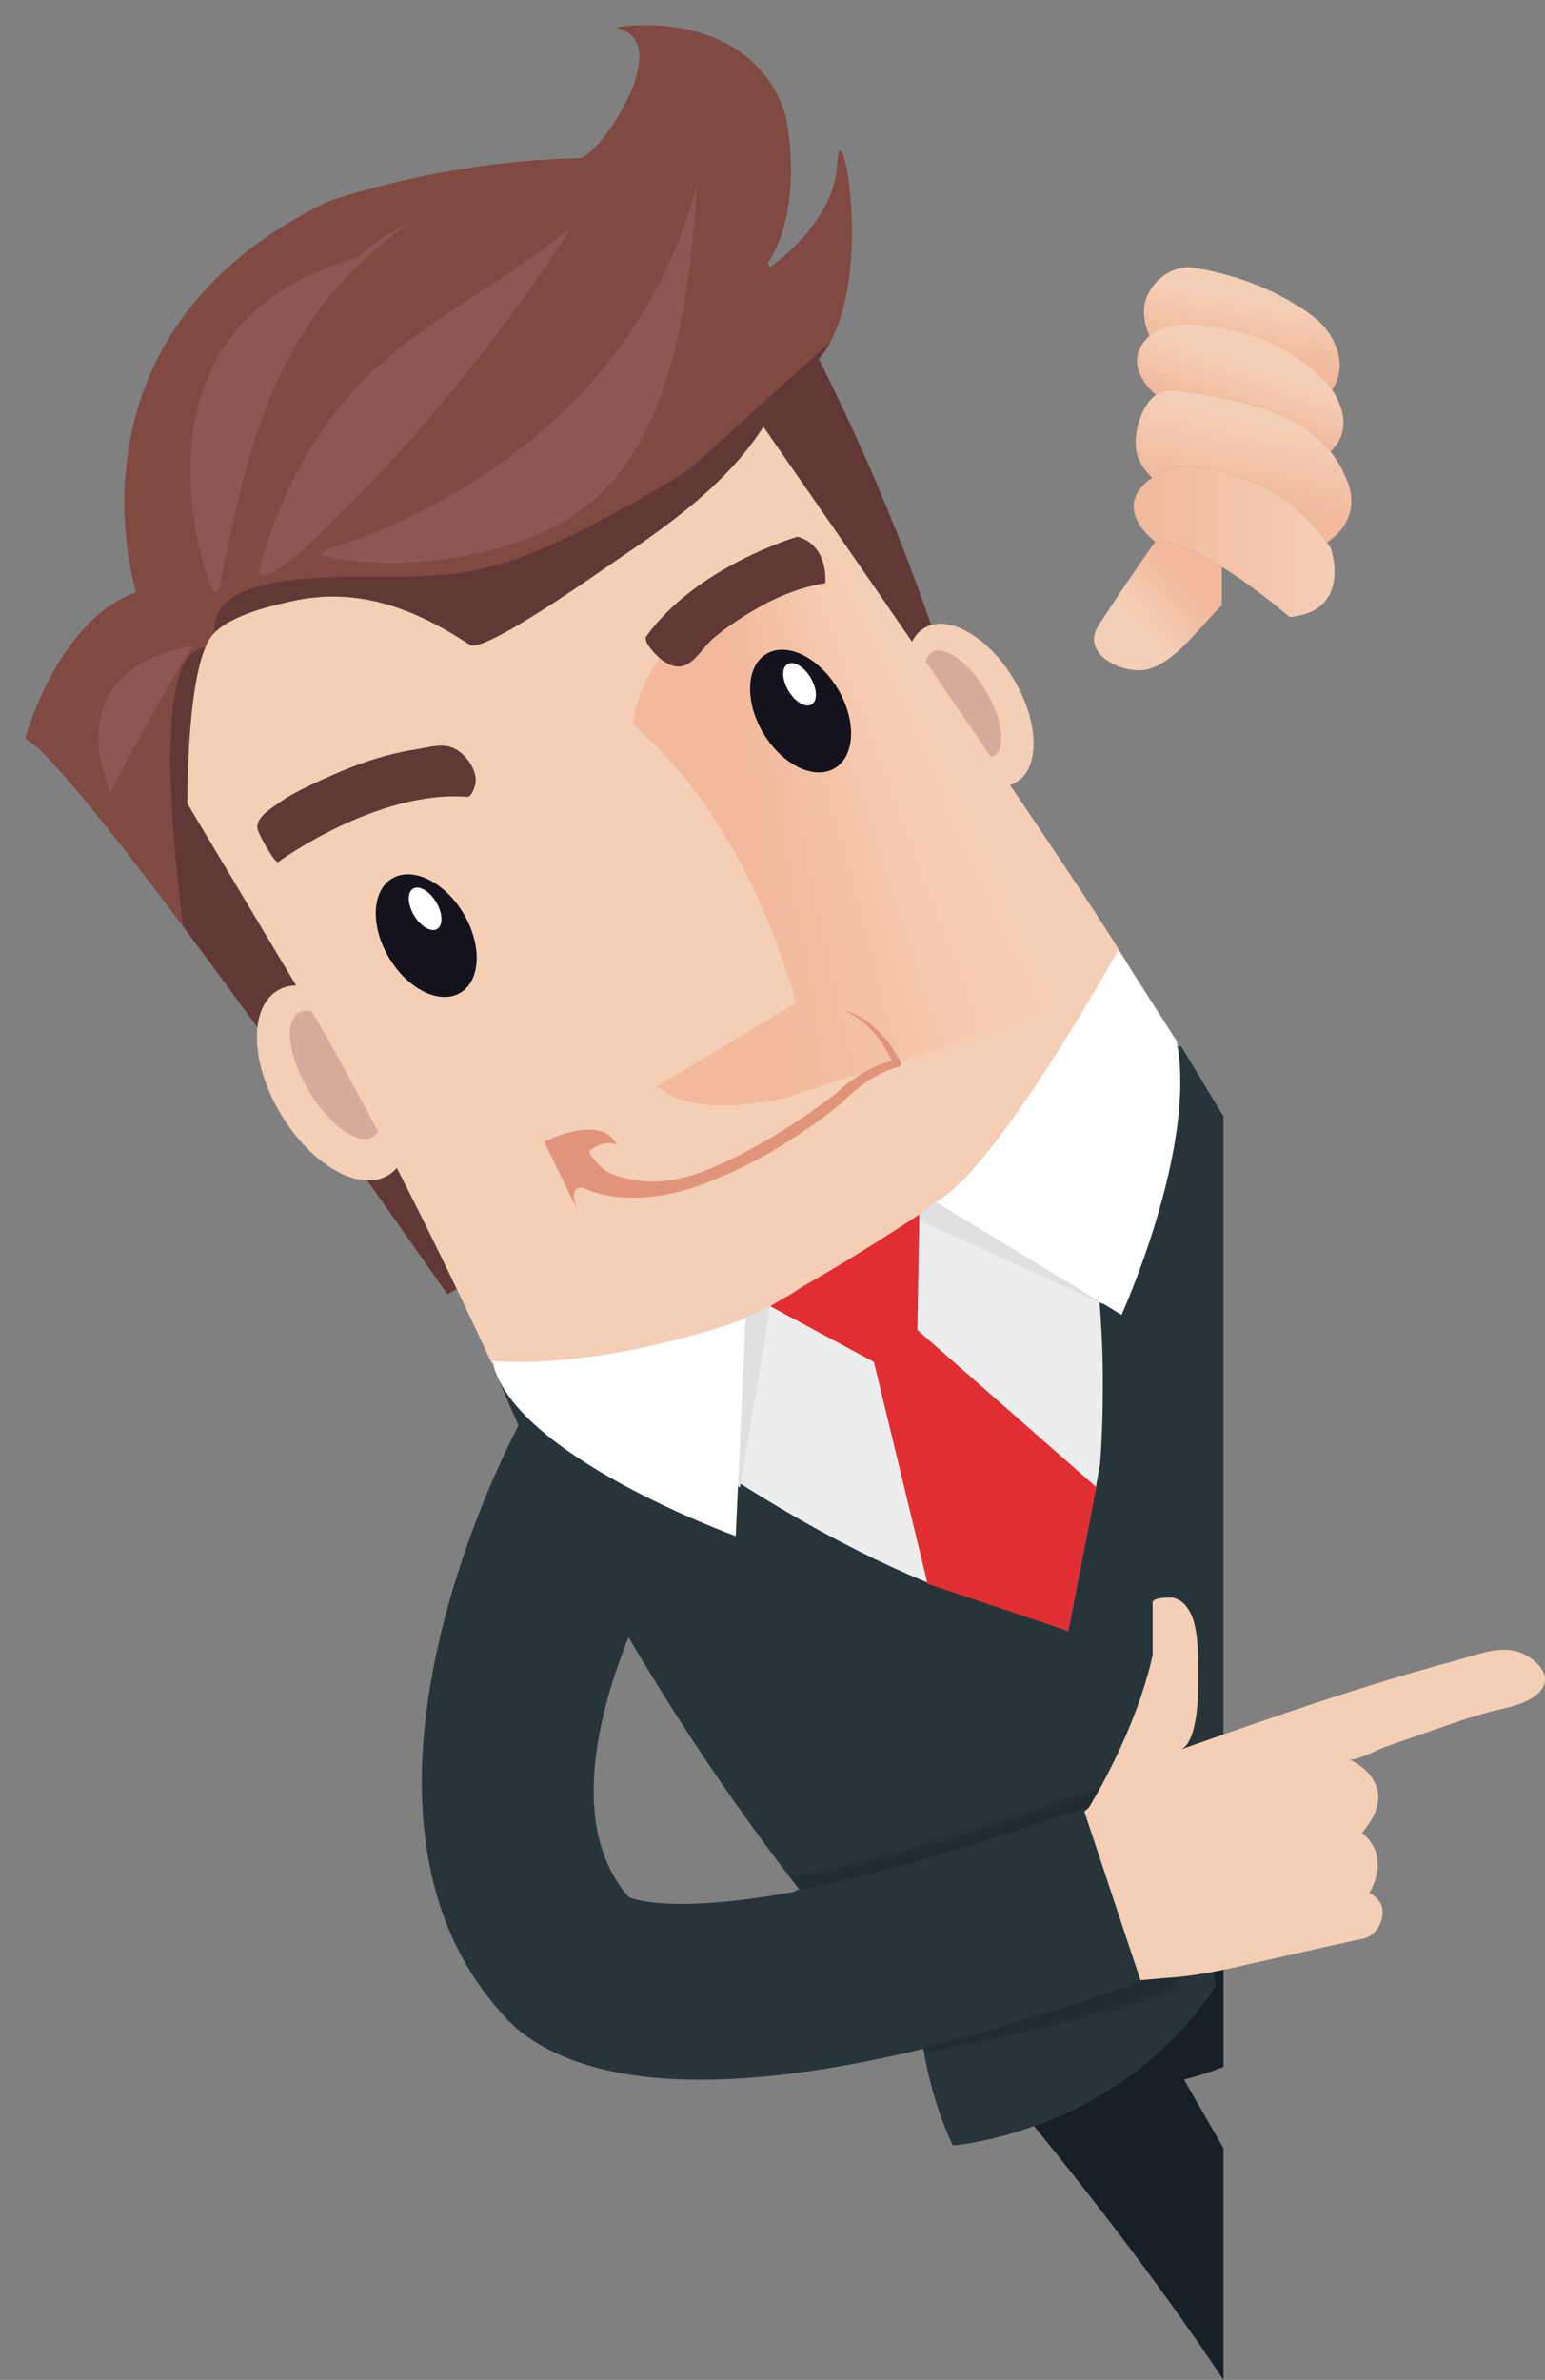 <?xml version="1.0" encoding="utf-8"?>
<!-- Generator: Adobe Illustrator 16.0.0, SVG Export Plug-In . SVG Version: 6.00 Build 0)  -->
<!DOCTYPE svg PUBLIC "-//W3C//DTD SVG 1.1//EN" "http://www.w3.org/Graphics/SVG/1.1/DTD/svg11.dtd">
<svg version="1.1" id="Layer_1" xmlns="http://www.w3.org/2000/svg" xmlns:xlink="http://www.w3.org/1999/xlink" x="0px" y="0px"
	 width="61.345px" height="94.443px" viewBox="0 0 61.345 94.443" enable-background="new 0 0 61.345 94.443" xml:space="preserve">
<rect x="0" y="0" width="61.345" height="94.443" fill="#808080" stroke="none"/>
<g>
	<g>
		<g>
			<g>
				<path fill="#804942" d="M7.275,36.776C4.366,32.893,1.785,29.666,1,29.318c0,0,1.261-4.699,4.409-5.82
					c0,0-3.31-10.238,7.603-15.494c0,0,4.51-1.637,10.062-1.726c0.098-0.062,0.194-0.125,0.288-0.193
					c0.934-0.683,3.38-4.592,1.042-4.993c2.807-0.403,5.848,0.494,6.778,3.457c0,0,0.825,3.549-0.696,5.899
					c0.029,0.051,0.06,0.106,0.089,0.158c0.816-0.597,2.57-2.108,2.669-4.141c0.111-2.286,1.409,3.914-0.26,7.079"/>
				<path fill="#613835" d="M32.984,13.544c-0.136,0.258-0.291,0.496-0.469,0.708c2.388,4.754,5.186,11.394,6.786,18.88l2.542,4.462
					l-24.081,13.77c0,0-5.689-8.185-10.487-14.588C5.587,23.432,8.628,25.9,8.628,25.9c-0.224-0.536-0.167-1.416,0.222-1.856
					c0.837-0.949,2.955-1.08,4.123-1.131c1.985-0.085,3.966,0.115,5.936-0.294c2.32-0.482,4.492-1.707,6.546-2.843
					c0.637-0.352,1.262-0.726,1.872-1.12L32.984,13.544z"/>
			</g>
			<g>
				<path fill="#8D5853" d="M7.646,25.641c-1.388,2.148-3.265,5.819-3.265,5.819L4.08,30.53C2.961,26.108,7.646,25.641,7.646,25.641
					z"/>
				<path fill="#8D5853" d="M27.693,7.24c-0.316,4.171-0.798,9.864-4.283,12.737c-1.762,1.454-4.285,2.092-6.521,2.3
					c-1.146,0.107-2.337,0.065-3.478-0.084c0,0-1.196-0.156-0.272-0.455C13.138,21.738,24.784,18.653,27.693,7.24z"/>
				<path fill="#8D5853" d="M8.791,22.875c0,0-0.117,1.034-0.356,0.468l-0.112-0.187c0,0-3.883-10.214,5.879-12.936
					c0,0,1.444-1.31,2.625-1.57c-0.717,0.158-1.466,0.88-1.994,1.331c-1.699,1.449-3.014,3.282-3.912,5.321
					C9.845,17.746,9.34,20.281,8.791,22.875z"/>
				<path fill="#8D5853" d="M22.661,9.041c0,0-4.073,6.701-10.619,12.78c0,0-2.029,1.781-1.712,0.649
					c0.905-3.234,2.562-6.22,5.185-8.381C17.744,12.253,20.412,10.904,22.661,9.041z"/>
			</g>
		</g>
		<g>
			<g>
				<path fill="#F4CEB5" d="M36.697,24.922c-0.951,0.57-0.903,2.4,0.107,4.089c1.011,1.688,2.601,2.597,3.552,2.027
					c0.951-0.569,0.903-2.399-0.107-4.088S37.648,24.353,36.697,24.922z"/>
				<path fill="#D6AB9A" d="M37.01,25.886c-0.495,0.296-0.346,1.456,0.333,2.59s1.63,1.814,2.125,1.518
					c0.495-0.296,0.346-1.456-0.332-2.59C38.457,26.27,37.505,25.589,37.01,25.886z"/>
			</g>
			<g>
				<path fill="#F4CEB5" d="M11.02,39.308c1.14-0.683,3.048,0.406,4.26,2.432c1.211,2.026,1.269,4.22,0.128,4.903
					c-1.141,0.682-3.047-0.406-4.259-2.432C9.937,42.185,9.879,39.991,11.02,39.308z"/>
				<path fill="#D6AB9A" d="M11.86,40.187c0.593-0.355,1.735,0.459,2.549,1.82c0.814,1.361,0.992,2.751,0.399,3.107
					c-0.594,0.355-1.735-0.46-2.549-1.821C11.445,41.933,11.267,40.541,11.86,40.187z"/>
			</g>
			<path fill="#F4CEB5" d="M19.657,54.391c5.005,0.338,15.179-3.692,15.179-3.692C42.94,45.664,44.94,38.534,44.94,38.534
				s1.858,3.284,0,0c-1.857-3.284-14.628-21.597-14.628-21.597c-1.387,2.174-3.616,3.804-5.726,5.221
				c-0.564,0.379-5.363,3.806-5.934,3.429c-2.17-1.431-4.435-2.311-7.048-1.733c-0.9,0.199-2.497,0.579-3.152,1.326
				c-1.06,1.207-1.011,6.713-1.011,6.713l5.243,8.764C16.123,46.618,19.657,54.391,19.657,54.391"/>
		</g>
		<g>
			<g>
				<path fill="#F5CFB6" d="M42.07,39.874l-4.131,1.765c-9.687,4.111-10.937,0.999-10.937,0.999l-0.694-14.636
					c0.699-4.875,7.043-6.095,7.043-6.095"/>
				<path fill="#F5CFB6" d="M41.963,39.91c-0.006,0.002-4.102,1.749-4.106,1.75c-10.138,2.53-10.865,0.979-10.865,0.979
					l-0.694-14.63c0.695-4.849,6.993-6.072,7.009-6.081"/>
				<path fill="#F5CFB5" d="M41.855,39.946c-0.012,0.003-4.071,1.733-4.081,1.735C27.734,44.3,26.979,42.64,26.979,42.64
					l-0.694-14.624c0.692-4.824,6.942-6.05,6.974-6.067"/>
				<path fill="#F5CEB4" d="M41.748,39.983c-0.018,0.004-4.042,1.716-4.056,1.72c-9.979,2.559-10.724,0.937-10.724,0.937
					l-0.694-14.619c0.688-4.798,6.893-6.026,6.94-6.052"/>
				<path fill="#F5CEB4" d="M41.64,40.02c-0.024,0.006-4.012,1.701-4.031,1.706c-9.907,2.545-10.653,0.917-10.653,0.917
					l-0.695-14.613c0.685-4.773,6.842-6.003,6.907-6.039"/>
				<path fill="#F5CEB4" d="M41.533,40.056c-0.031,0.008-3.983,1.685-4.006,1.691c-9.835,2.526-10.582,0.897-10.582,0.897
					L26.25,28.036c0.681-4.748,6.792-5.981,6.873-6.024"/>
				<path fill="#F5CFB4" d="M41.426,40.093c-0.037,0.008-3.953,1.668-3.981,1.675c-9.765,2.506-10.511,0.876-10.511,0.876
					l-0.695-14.603c0.677-4.723,6.742-5.958,6.838-6.01"/>
				<path fill="#F6CDB4" d="M41.318,40.13c-0.042,0.009-3.923,1.652-3.956,1.661c-9.698,2.469-10.44,0.855-10.44,0.855
					l-0.695-14.597c0.674-4.697,6.692-5.935,6.804-5.996"/>
				<path fill="#F6CDB4" d="M41.211,40.167c-0.049,0.011-3.894,1.636-3.931,1.646c-9.624,2.464-10.369,0.835-10.369,0.835
					l-0.696-14.591c0.669-4.673,6.641-5.913,6.77-5.983"/>
				<path fill="#F6CDB4" d="M41.103,40.203c-0.054,0.013-3.863,1.62-3.905,1.631c-9.557,2.431-10.298,0.815-10.298,0.815
					l-0.696-14.586c0.667-4.648,6.592-5.89,6.736-5.968"/>
				<path fill="#F6CDB4" d="M40.996,40.24c-0.061,0.013-3.834,1.604-3.881,1.616c-9.486,2.411-10.227,0.795-10.227,0.795
					l-0.696-14.58c0.662-4.622,6.541-5.867,6.702-5.954"/>
				<path fill="#F6CDB3" d="M40.888,40.277c-0.066,0.015-3.804,1.587-3.855,1.601c-9.415,2.389-10.157,0.774-10.157,0.774
					l-0.696-14.575c0.659-4.597,6.491-5.845,6.668-5.94"/>
				<path fill="#F6CDB3" d="M40.781,40.312c-0.073,0.017-3.774,1.573-3.831,1.586c-9.345,2.367-10.085,0.754-10.085,0.754
					l-0.697-14.568c0.655-4.573,6.441-5.822,6.634-5.927"/>
				<path fill="#F6CDB3" d="M40.673,40.35c-0.079,0.018-3.744,1.556-3.806,1.571c-9.276,2.337-10.014,0.733-10.014,0.733
					l-0.697-14.563c0.65-4.546,6.39-5.799,6.599-5.913"/>
				<path fill="#F6CDB3" d="M40.566,40.386c-0.085,0.019-3.715,1.54-3.781,1.556c-9.204,2.324-9.943,0.713-9.943,0.713
					l-0.697-14.558c0.647-4.522,6.34-5.776,6.565-5.898"/>
				<path fill="#F6CDB2" d="M40.458,40.423c-0.091,0.021-3.686,1.523-3.756,1.542c-9.136,2.294-9.873,0.692-9.873,0.692
					l-0.697-14.553c0.644-4.496,6.29-5.753,6.531-5.884"/>
				<path fill="#F6CCB2" d="M40.351,40.459c-0.098,0.022-3.656,1.508-3.731,1.527c-9.065,2.272-9.802,0.672-9.802,0.672
					l-0.697-14.546c0.64-4.472,6.24-5.731,6.497-5.871"/>
				<path fill="#F5CBB2" d="M40.243,40.496c-0.103,0.023-3.625,1.492-3.706,1.512c-8.997,2.245-9.731,0.652-9.731,0.652
					l-0.698-14.541c0.636-4.447,6.19-5.708,6.463-5.856"/>
				<path fill="#F5CBB2" d="M40.136,40.532c-0.109,0.025-3.596,1.476-3.681,1.497c-8.926,2.223-9.66,0.632-9.66,0.632l-0.698-14.535
					c0.633-4.421,6.14-5.686,6.429-5.842"/>
				<path fill="#F5CBB1" d="M40.028,40.569c-0.116,0.026-3.566,1.46-3.656,1.482c-8.854,2.207-9.588,0.611-9.588,0.611l-0.699-14.53
					c0.629-4.396,6.09-5.663,6.396-5.828"/>
				<path fill="#F5CBB1" d="M39.921,40.605c-0.122,0.027-3.537,1.444-3.631,1.468c-8.786,2.179-9.518,0.59-9.518,0.59l-0.699-14.524
					c0.625-4.37,6.039-5.639,6.361-5.814"/>
				<path fill="#F5CBB1" d="M39.813,40.643c-0.127,0.029-3.507,1.428-3.606,1.452c-8.716,2.157-9.447,0.57-9.447,0.57l-0.699-14.519
					c0.621-4.345,5.989-5.616,6.327-5.8"/>
				<path fill="#F5CBB0" d="M39.706,40.679c-0.134,0.03-3.478,1.412-3.581,1.437c-8.647,2.13-9.376,0.55-9.376,0.55l-0.7-14.513
					c0.618-4.32,5.939-5.594,6.293-5.786"/>
				<path fill="#F5CBB0" d="M39.598,40.716c-0.139,0.031-3.447,1.396-3.556,1.422c-8.577,2.109-9.305,0.53-9.305,0.53l-0.7-14.507
					c0.614-4.295,5.889-5.571,6.259-5.772"/>
				<path fill="#F5CBB0" d="M39.491,40.752c-0.146,0.033-3.418,1.38-3.531,1.408c-8.506,2.085-9.234,0.509-9.234,0.509l-0.7-14.502
					c0.61-4.27,5.839-5.548,6.225-5.757"/>
				<path fill="#F6CAB0" d="M39.383,40.789c-0.151,0.034-3.388,1.364-3.506,1.393c-8.437,2.063-9.163,0.489-9.163,0.489l-0.7-14.497
					c0.606-4.245,5.788-5.526,6.19-5.744"/>
				<path fill="#F6CAAF" d="M39.276,40.826c-0.158,0.035-3.358,1.348-3.481,1.378c-8.366,2.041-9.092,0.468-9.092,0.468l-0.7-14.491
					c0.603-4.22,5.739-5.503,6.156-5.73"/>
				<path fill="#F6CAAF" d="M39.169,40.862c-0.164,0.037-3.329,1.332-3.456,1.363c-8.297,2.016-9.021,0.448-9.021,0.448l-0.7-14.485
					c0.599-4.194,5.688-5.481,6.122-5.716"/>
				<path fill="#F6CAAF" d="M39.062,40.899c-0.17,0.038-3.299,1.316-3.431,1.348c-8.227,1.994-8.951,0.428-8.951,0.428
					l-0.701-14.479c0.595-4.169,5.638-5.458,6.088-5.702"/>
				<path fill="#F6CAAF" d="M38.954,40.936c-0.176,0.039-3.269,1.3-3.406,1.333c-8.156,1.974-8.879,0.407-8.879,0.407l-0.701-14.474
					c0.591-4.145,5.588-5.435,6.054-5.688"/>
				<path fill="#F5C9AF" d="M38.846,40.972c-0.182,0.041-3.239,1.284-3.381,1.319c-8.087,1.948-8.809,0.387-8.809,0.387
					l-0.701-14.469c0.588-4.12,5.538-5.412,6.02-5.674"/>
				<path fill="#F5C9AE" d="M38.739,41.008c-0.188,0.042-3.209,1.269-3.356,1.304c-8.018,1.926-8.738,0.366-8.738,0.366
					l-0.701-14.463c0.584-4.094,5.487-5.39,5.985-5.66"/>
				<path fill="#F5C9AE" d="M38.631,41.045c-0.194,0.044-3.18,1.253-3.331,1.289c-7.948,1.903-8.667,0.346-8.667,0.346
					l-0.701-14.458c0.581-4.068,5.437-5.366,5.952-5.645"/>
				<path fill="#F5C9AE" d="M38.524,41.082c-0.201,0.045-3.15,1.237-3.306,1.274c-7.878,1.878-8.596,0.326-8.596,0.326L25.92,28.229
					c0.576-4.043,5.387-5.344,5.917-5.632"/>
				<path fill="#F6C9AD" d="M38.417,41.119c-0.207,0.046-3.121,1.22-3.281,1.258c-7.808,1.858-8.525,0.305-8.525,0.305
					l-0.702-14.447c0.573-4.018,5.337-5.321,5.884-5.617"/>
				<path fill="#F5C8AD" d="M38.309,41.155c-0.213,0.048-3.09,1.206-3.256,1.244c-7.738,1.833-8.454,0.285-8.454,0.285
					l-0.703-14.441c0.569-3.993,5.287-5.298,5.85-5.604"/>
				<path fill="#F5C8AD" d="M38.201,41.191c-0.218,0.049-3.061,1.189-3.231,1.229c-7.667,1.813-8.383,0.264-8.383,0.264
					L25.885,28.25c0.565-3.968,5.237-5.275,5.815-5.589"/>
				<path fill="#F5C8AD" d="M38.094,41.229c-0.225,0.05-3.031,1.173-3.206,1.214c-7.598,1.788-8.312,0.244-8.312,0.244l-0.703-14.43
					c0.562-3.943,5.187-5.252,5.781-5.575"/>
				<path fill="#F5C8AD" d="M37.986,41.265c-0.23,0.052-3.001,1.157-3.181,1.2c-7.529,1.763-8.241,0.224-8.241,0.224l-0.703-14.425
					c0.558-3.917,5.136-5.229,5.747-5.561"/>
				<path fill="#F5C7AC" d="M37.879,41.302c-0.237,0.053-2.972,1.142-3.156,1.185c-7.459,1.743-8.17,0.203-8.17,0.203l-0.704-14.419
					c0.555-3.892,5.086-5.207,5.713-5.547"/>
				<path fill="#F5C7AC" d="M37.771,41.338c-0.243,0.054-2.942,1.125-3.131,1.169c-7.389,1.718-8.099,0.183-8.099,0.183
					l-0.704-14.413c0.551-3.867,5.036-5.185,5.679-5.533"/>
				<path fill="#F5C7AC" d="M37.664,41.375c-0.249,0.056-2.913,1.11-3.106,1.155c-7.32,1.697-8.028,0.163-8.028,0.163l-0.704-14.408
					c0.547-3.842,4.986-5.162,5.645-5.52"/>
				<path fill="#F5C7AB" d="M37.557,41.411c-0.255,0.057-2.883,1.094-3.081,1.14c-7.25,1.672-7.958,0.142-7.958,0.142l-0.704-14.402
					c0.543-3.816,4.936-5.138,5.611-5.505"/>
				<path fill="#F5C7AB" d="M37.449,41.448c-0.261,0.059-2.853,1.078-3.056,1.125c-7.181,1.648-7.886,0.122-7.886,0.122
					l-0.705-14.396c0.539-3.792,4.885-5.116,5.577-5.491"/>
				<path fill="#F5C6AB" d="M37.341,41.484c-0.267,0.06-2.823,1.062-3.031,1.11c-7.111,1.627-7.815,0.101-7.815,0.101l-0.705-14.391
					c0.536-3.766,4.835-5.093,5.542-5.476"/>
				<path fill="#F5C6AB" d="M37.234,41.521c-0.273,0.062-2.793,1.047-3.006,1.096c-7.042,1.602-7.745,0.081-7.745,0.081
					l-0.705-14.386c0.532-3.741,4.785-5.071,5.508-5.462"/>
				<path fill="#F5C6AB" d="M37.126,41.558c-0.279,0.062-2.763,1.031-2.98,1.081c-6.972,1.581-7.674,0.061-7.674,0.061l-0.706-14.38
					c0.529-3.716,4.735-5.047,5.475-5.449"/>
				<path fill="#F5C6AA" d="M37.02,41.594c-0.286,0.064-2.734,1.016-2.956,1.066c-6.902,1.557-7.603,0.04-7.603,0.04l-0.705-14.375
					c0.524-3.69,4.685-5.025,5.44-5.435"/>
				<path fill="#F5C5AA" d="M36.912,41.631c-0.292,0.066-2.704,1-2.931,1.051c-6.833,1.533-7.531,0.02-7.531,0.02l-0.706-14.369
					c0.521-3.665,4.635-5.002,5.407-5.42"/>
				<path fill="#F5C5AA" d="M36.804,41.667c-0.297,0.067-2.674,0.984-2.906,1.036c-6.763,1.512-7.46,0-7.46,0L25.731,28.34
					c0.517-3.64,4.585-4.979,5.372-5.407"/>
				<path fill="#F5C5AA" d="M36.696,41.704c-0.303,0.068-2.644,0.969-2.881,1.021c-6.694,1.488-7.39-0.021-7.39-0.021L25.72,28.347
					c0.514-3.615,4.534-4.957,5.338-5.393"/>
				<path fill="#F4C4A9" d="M36.589,41.741c-0.31,0.07-2.615,0.953-2.856,1.006c-6.624,1.466-7.319-0.042-7.319-0.042l-0.706-14.352
					c0.51-3.59,4.484-4.934,5.304-5.378"/>
				<path fill="#F4C4A9" d="M36.481,41.777c-0.315,0.072-2.584,0.938-2.831,0.991c-6.555,1.442-7.248-0.061-7.248-0.061
					L25.696,28.36c0.506-3.565,4.434-4.911,5.27-5.364"/>
				<path fill="#F4C4A9" d="M36.375,41.814c-0.322,0.072-2.555,0.921-2.806,0.976c-6.485,1.42-7.177-0.082-7.177-0.082l-0.707-14.34
					c0.502-3.54,4.384-4.889,5.236-5.351"/>
				<path fill="#F4C4A9" d="M36.267,41.851c-0.328,0.074-2.525,0.906-2.781,0.961c-6.416,1.396-7.105-0.103-7.105-0.103
					l-0.708-14.335c0.499-3.515,4.334-4.866,5.202-5.337"/>
				<path fill="#F3C3A8" d="M36.16,41.887c-0.334,0.076-2.495,0.891-2.756,0.947c-6.347,1.373-7.035-0.123-7.035-0.123l-0.708-14.33
					c0.495-3.49,4.284-4.843,5.167-5.323"/>
				<path fill="#F3C3A8" d="M36.052,41.924c-0.34,0.076-2.465,0.874-2.731,0.932c-6.277,1.351-6.964-0.144-6.964-0.144
					l-0.708-14.324c0.491-3.464,4.233-4.82,5.134-5.309"/>
				<path fill="#F3C2A7" d="M35.944,41.961c-0.346,0.078-2.436,0.859-2.706,0.917c-6.208,1.327-6.893-0.164-6.893-0.164
					l-0.708-14.319c0.487-3.438,4.183-4.797,5.1-5.293"/>
				<path fill="#F3C2A7" d="M35.837,41.998c-0.352,0.079-2.406,0.843-2.682,0.901c-6.139,1.305-6.822-0.184-6.822-0.184
					l-0.708-14.313c0.484-3.413,4.133-4.774,5.065-5.279"/>
				<path fill="#F3C2A6" d="M35.729,42.034c-0.358,0.08-2.375,0.828-2.656,0.887c-6.07,1.282-6.751-0.205-6.751-0.205l-0.708-14.308
					c0.48-3.389,4.083-4.752,5.031-5.266"/>
				<path fill="#F3C2A6" d="M35.622,42.07c-0.364,0.082-2.346,0.813-2.631,0.872c-6.001,1.259-6.681-0.225-6.68-0.225l-0.709-14.302
					c0.476-3.363,4.032-4.729,4.997-5.252"/>
				<path fill="#F3C2A6" d="M35.515,42.107c-0.371,0.083-2.316,0.796-2.606,0.857c-5.932,1.236-6.61-0.246-6.61-0.246L25.59,28.422
					c0.473-3.338,3.983-4.707,4.963-5.238"/>
				<path fill="#F3C1A7" d="M35.407,42.144c-0.376,0.085-2.286,0.781-2.581,0.842c-5.862,1.213-6.539-0.266-6.539-0.266
					l-0.709-14.292c0.469-3.312,3.932-4.683,4.929-5.224"/>
				<path fill="#F3C1A5" d="M35.299,42.18c-0.382,0.086-2.256,0.766-2.556,0.828c-5.793,1.19-6.468-0.286-6.468-0.286l-0.709-14.285
					c0.465-3.288,3.882-4.661,4.895-5.21"/>
				<path fill="#F3C1A5" d="M35.192,42.217c-0.388,0.088-2.227,0.751-2.531,0.813c-5.724,1.167-6.396-0.307-6.396-0.307l-0.71-14.28
					c0.461-3.263,3.832-4.638,4.861-5.196"/>
				<path fill="#F3C1A5" d="M35.084,42.253c-0.395,0.088-2.197,0.735-2.506,0.798c-5.655,1.144-6.325-0.327-6.325-0.327
					l-0.71-14.274c0.458-3.237,3.782-4.615,4.827-5.182"/>
				<path fill="#F3C0A5" d="M34.977,42.29c-0.4,0.09-2.167,0.72-2.481,0.783c-5.586,1.122-6.255-0.347-6.255-0.347l-0.71-14.27
					c0.454-3.212,3.732-4.592,4.792-5.167"/>
				<path fill="#F3C0A4" d="M34.87,42.327c-0.407,0.092-2.137,0.705-2.456,0.768c-5.517,1.098-6.184-0.367-6.184-0.367l-0.71-14.263
					c0.451-3.188,3.682-4.57,4.759-5.154"/>
				<path fill="#F3C0A4" d="M34.762,42.363c-0.413,0.093-2.107,0.689-2.431,0.753c-5.448,1.077-6.114-0.387-6.114-0.387
					l-0.71-14.258c0.447-3.163,3.631-4.547,4.724-5.14"/>
				<path fill="#F3C0A4" d="M34.655,42.4c-0.418,0.094-2.077,0.674-2.406,0.738c-5.38,1.052-6.042-0.409-6.042-0.409l-0.711-14.252
					c0.443-3.137,3.581-4.524,4.69-5.125"/>
				<path fill="#F3C0A4" d="M34.547,42.437c-0.425,0.095-2.047,0.659-2.381,0.723c-5.311,1.029-5.972-0.429-5.971-0.429
					l-0.711-14.247c0.439-3.111,3.531-4.501,4.656-5.112"/>
				<path fill="#F4BFA3" d="M34.44,42.474c-0.431,0.097-2.018,0.644-2.356,0.708c-5.241,1.007-5.9-0.45-5.9-0.45l-0.711-14.241
					c0.435-3.086,3.48-4.479,4.622-5.097"/>
				<path fill="#F4BFA3" d="M34.333,42.51c-0.438,0.098-1.988,0.628-2.331,0.693c-5.173,0.984-5.83-0.47-5.83-0.47L25.46,28.499
					c0.432-3.062,3.431-4.456,4.588-5.084"/>
				<path fill="#F4BFA3" d="M34.225,42.547c-0.443,0.1-1.958,0.613-2.306,0.678c-5.104,0.962-5.758-0.49-5.758-0.49l-0.712-14.23
					c0.428-3.036,3.38-4.433,4.554-5.069"/>
				<path fill="#F4BFA3" d="M34.117,42.583c-0.449,0.101-1.928,0.599-2.281,0.664c-5.036,0.938-5.688-0.511-5.688-0.511
					l-0.712-14.224c0.425-3.011,3.331-4.41,4.52-5.055"/>
				<path fill="#F4BFA2" d="M34.01,42.62c-0.455,0.103-1.898,0.583-2.256,0.649c-4.968,0.915-5.617-0.531-5.617-0.531l-0.712-14.219
					c0.42-2.986,3.28-4.388,4.485-5.042"/>
				<path fill="#F4BEA2" d="M33.902,42.656c-0.461,0.104-1.868,0.568-2.231,0.634c-4.899,0.893-5.545-0.55-5.545-0.55l-0.713-14.214
					c0.417-2.96,3.23-4.365,4.452-5.027"/>
				<path fill="#F4BEA2" d="M33.795,42.693c-0.468,0.105-1.838,0.553-2.206,0.619c-4.831,0.87-5.475-0.572-5.475-0.572
					l-0.713-14.208c0.413-2.936,3.18-4.342,4.418-5.014"/>
				<path fill="#F4BEA2" d="M33.688,42.729c-0.474,0.107-1.809,0.538-2.181,0.604c-4.762,0.848-5.403-0.592-5.403-0.592L25.39,28.54
					c0.41-2.91,3.13-4.32,4.384-4.999"/>
				<path fill="#F4BEA1" d="M33.581,42.766c-0.48,0.108-1.779,0.523-2.156,0.59c-4.694,0.824-5.333-0.613-5.333-0.613l-0.713-14.196
					c0.406-2.885,3.08-4.297,4.349-4.985"/>
				<path fill="#F4BDA1" d="M33.472,42.803c-0.485,0.109-1.748,0.508-2.131,0.575c-4.625,0.802-5.262-0.633-5.262-0.633
					l-0.713-14.191c0.402-2.86,3.029-4.274,4.315-4.971"/>
				<path fill="#F4BDA1" d="M33.365,42.839c-0.492,0.111-1.719,0.494-2.106,0.56c-4.558,0.778-5.191-0.653-5.191-0.653L25.354,28.56
					c0.398-2.834,2.979-4.25,4.281-4.957"/>
				<path fill="#F4BDA1" d="M33.258,42.876c-0.498,0.113-1.688,0.479-2.081,0.545c-4.489,0.756-5.12-0.673-5.12-0.673l-0.714-14.18
					c0.395-2.81,2.929-4.229,4.248-4.943"/>
				<path fill="#F4BDA0" d="M33.15,42.912c-0.504,0.114-1.659,0.464-2.056,0.53c-4.421,0.734-5.049-0.694-5.049-0.694l-0.714-14.174
					c0.391-2.784,2.878-4.205,4.213-4.929"/>
				<path fill="#F3BDA0" d="M33.043,42.949c-0.51,0.115-1.629,0.45-2.032,0.516c-4.353,0.71-4.978-0.715-4.978-0.715l-0.714-14.168
					c0.387-2.758,2.829-4.183,4.179-4.915"/>
				<path fill="#F3BCA0" d="M32.936,42.986c-0.516,0.115-1.599,0.435-2.006,0.5c-4.286,0.688-4.907-0.735-4.907-0.735l-0.714-14.164
					c0.383-2.733,2.778-4.16,4.145-4.9"/>
				<path fill="#F3BCA0" d="M32.828,43.023c-0.522,0.117-1.569,0.42-1.981,0.485c-4.218,0.665-4.836-0.755-4.836-0.755
					l-0.715-14.158c0.38-2.708,2.729-4.137,4.111-4.887"/>
				<path fill="#F3BC9F" d="M32.72,43.06c-0.528,0.119-1.539,0.406-1.956,0.47c-4.15,0.643-4.765-0.776-4.765-0.776l-0.715-14.152
					c0.376-2.683,2.678-4.114,4.077-4.873"/>
				<path fill="#F3BC9F" d="M32.613,43.096c-0.534,0.12-1.509,0.391-1.931,0.455c-4.082,0.621-4.694-0.796-4.694-0.796
					l-0.716-14.146c0.373-2.659,2.629-4.091,4.043-4.859"/>
				<path fill="#F2BB9F" d="M32.505,43.133c-0.54,0.121-1.479,0.376-1.906,0.44c-4.015,0.597-4.624-0.816-4.624-0.816L25.26,28.616
					c0.369-2.633,2.578-4.068,4.008-4.845"/>
				<path fill="#F2BB9F" d="M32.398,43.169c-0.547,0.123-1.449,0.363-1.881,0.426c-3.948,0.575-4.553-0.837-4.553-0.837
					l-0.716-14.135c0.365-2.608,2.528-4.046,3.974-4.831"/>
				<path fill="#F3BB9E" d="M32.291,43.206c-0.553,0.125-1.419,0.35-1.856,0.411c-3.881,0.552-4.482-0.857-4.482-0.857l-0.716-14.13
					c0.361-2.583,2.478-4.023,3.94-4.817"/>
				<path fill="#F3BB9E" d="M32.183,43.242c-0.559,0.125-1.389,0.335-1.831,0.396c-3.813,0.53-4.411-0.877-4.411-0.877
					l-0.716-14.125c0.357-2.558,2.427-4,3.906-4.803"/>
				<path fill="#F3BB9E" d="M32.075,43.279c-0.564,0.127-1.358,0.32-1.806,0.381c-3.747,0.508-4.34-0.897-4.34-0.897l-0.717-14.119
					c0.354-2.532,2.377-3.978,3.872-4.788"/>
				<path fill="#F2BA9E" d="M31.969,43.315c-0.571,0.128-1.33,0.307-1.781,0.367c-3.68,0.485-4.269-0.918-4.269-0.918L25.201,28.65
					c0.35-2.507,2.327-3.955,3.838-4.774"/>
				<path fill="#F2BA9D" d="M31.86,43.352c-0.576,0.129-1.298,0.292-1.756,0.352c-3.613,0.462-4.198-0.939-4.198-0.939
					l-0.717-14.108c0.346-2.481,2.277-3.932,3.804-4.76"/>
				<path fill="#F2BA9D" d="M31.753,43.389c-0.583,0.131-1.269,0.279-1.731,0.337c-3.547,0.439-4.127-0.959-4.127-0.959
					l-0.718-14.102c0.343-2.457,2.227-3.91,3.77-4.747"/>
				<path fill="#F2BA9D" d="M31.646,43.425c-0.589,0.133-1.238,0.266-1.706,0.322c-3.48,0.417-4.056-0.979-4.056-0.979
					l-0.718-14.097c0.339-2.432,2.176-3.887,3.735-4.732"/>
				<path fill="#F2B99D" d="M31.539,43.462c-0.595,0.134-1.209,0.252-1.682,0.307c-3.414,0.395-3.985-0.999-3.985-0.999
					l-0.718-14.092c0.335-2.406,2.126-3.864,3.702-4.718"/>
				<path fill="#F2B99C" d="M31.431,43.499c-0.601,0.135-1.179,0.239-1.656,0.292c-3.348,0.373-3.914-1.02-3.914-1.02l-0.718-14.086
					c0.332-2.381,2.077-3.841,3.667-4.704"/>
				<path fill="#F2B99C" d="M31.324,43.535c-4.737,1.066-5.475-0.763-5.475-0.763l-0.718-14.08c0.328-2.356,2.026-3.818,3.634-4.69"
					/>
			</g>
			<path fill="#F4CEB5" d="M25.084,40.854c-0.743,2.508,1.081,2.206,1.081,2.206l5.448-3.259
				c-2.266-8.095-6.729-11.248-6.729-11.248"/>
		</g>
		<g>
			<path fill="#E0947C" d="M35.562,41.797l0.197,0.34c0.039,0.067,0.016,0.153-0.051,0.191c-0.014,0.008-0.028,0.013-0.042,0.017
				l-0.018,0.004c-0.045,0.009-0.102,0.027-0.153,0.041c-0.052,0.016-0.105,0.037-0.158,0.056c-0.106,0.033-0.207,0.09-0.311,0.132
				c-0.052,0.021-0.101,0.051-0.151,0.077l-0.149,0.081c-0.102,0.049-0.192,0.119-0.289,0.18l-0.142,0.093
				c-0.049,0.029-0.09,0.069-0.136,0.103l-0.267,0.212c-0.09,0.068-0.168,0.154-0.252,0.229l-0.249,0.234l-0.007,0.006l-0.009,0.008
				c-0.21,0.174-0.419,0.335-0.633,0.497c-0.212,0.161-0.429,0.317-0.648,0.468c-0.439,0.303-0.888,0.592-1.347,0.865
				c-0.229,0.138-0.462,0.268-0.699,0.393c-0.235,0.127-0.476,0.245-0.716,0.363c-0.244,0.112-0.486,0.227-0.735,0.328
				c-0.062,0.025-0.125,0.048-0.187,0.072c0.009-0.001,0.014-0.002,0.014-0.002c-3.352,1.448-5.281,0.343-5.281,0.343
				c-0.625-0.049-0.263,0.789-0.174,0.979l-1.359-2.797c0.699-0.359,2.397-0.934,2.87,0.126c-0.359-0.171-0.774-0.004-1.067,0.227
				c-0.133,0.106,0.536,0.738,0.616,0.789c0.354,0.222,0.789,0.309,1.195,0.378c0.979,0.165,1.917-0.042,2.833-0.396
				c0.121-0.046,0.24-0.097,0.358-0.151c0.24-0.101,0.475-0.214,0.709-0.324c0.232-0.118,0.466-0.235,0.694-0.362
				c0.23-0.123,0.455-0.255,0.682-0.385c0.452-0.263,0.895-0.542,1.329-0.834c0.216-0.148,0.433-0.294,0.646-0.446
				c0.213-0.151,0.426-0.307,0.628-0.464l-0.016,0.015l0.272-0.241c0.093-0.078,0.177-0.167,0.277-0.235l0.296-0.212
				c0.051-0.034,0.097-0.073,0.151-0.103l0.158-0.093c0.106-0.06,0.207-0.129,0.319-0.177l0.166-0.079
				c0.055-0.025,0.108-0.054,0.167-0.075c0.116-0.042,0.227-0.092,0.348-0.122c0.058-0.016,0.115-0.034,0.174-0.048L35.33,41.93
				l-0.093-0.164c-0.031-0.054-0.06-0.11-0.094-0.164c-0.07-0.104-0.131-0.215-0.208-0.314l-0.111-0.152l-0.121-0.145
				c-0.039-0.049-0.083-0.095-0.126-0.14c-0.043-0.045-0.084-0.094-0.131-0.135c-0.091-0.088-0.187-0.17-0.288-0.247
				c-0.204-0.148-0.422-0.288-0.67-0.357c0.127,0.017,0.252,0.057,0.373,0.104c0.061,0.023,0.119,0.052,0.179,0.08
				c0.059,0.027,0.114,0.063,0.171,0.094c0.111,0.068,0.22,0.143,0.323,0.223c0.054,0.039,0.102,0.083,0.151,0.126
				c0.05,0.042,0.099,0.086,0.145,0.134l0.139,0.14l0.13,0.148c0.09,0.097,0.163,0.206,0.245,0.309
				c0.041,0.052,0.074,0.109,0.111,0.163L35.562,41.797z"/>
			<path fill="#E0947C" d="M22.985,48.144c0,0-0.007-0.014-0.018-0.038L22.985,48.144z"/>
		</g>
		<g>
			<path fill="#613835" d="M11.051,31.877c0.443-0.321,0.943-0.563,1.436-0.796c1.296-0.613,2.608-1.129,4.032-1.343
				c0.542-0.082,1.103-0.292,1.604,0.009c0.409,0.246,0.797,0.788,0.764,1.285c-0.007,0.11-0.145,0.602-0.327,0.588
				c-3.6-0.279-7.519,2.589-7.521,2.591c-0.11,0.081-0.825-1.166-0.824-1.377c0-0.118,0.04-0.226,0.102-0.324
				C10.483,32.244,10.821,32.045,11.051,31.877z"/>
			<path fill="#613835" d="M31.665,21.298c1.257,0.345,1.103,1.844,1.103,1.844c-0.927,0.149-1.848,0.504-2.659,0.97
				c-0.615,0.354-1.232,0.75-1.775,1.208c-0.352,0.298-0.644,0.815-1.044,1.038c-0.396,0.22-0.789,0.019-1.11-0.252
				c-0.116-0.098-0.667-0.642-0.516-0.854C27.658,22.466,31.665,21.298,31.665,21.298z"/>
			<g>
				
					<ellipse transform="matrix(-0.513 -0.858 0.858 -0.513 -6.237 70.691)" fill="#13121D" cx="16.926" cy="37.114" rx="2.642" ry="1.72"/>
				
					<ellipse transform="matrix(-0.513 -0.858 0.858 -0.513 -5.391 69.034)" fill="#FFFFFF" cx="16.874" cy="36.045" rx="0.932" ry="0.513"/>
			</g>
			<g>
				<path fill="#13121D" d="M30.431,25.95c-0.815,0.488-0.869,1.898-0.12,3.151s2.017,1.872,2.833,1.384s0.869-1.898,0.12-3.15
					C32.514,26.083,31.246,25.463,30.431,25.95z"/>
				<path fill="#FFFFFF" d="M31.269,26.355c-0.243,0.146-0.225,0.621,0.039,1.062c0.265,0.442,0.675,0.682,0.917,0.538
					c0.243-0.146,0.225-0.622-0.039-1.063C31.923,26.451,31.512,26.21,31.269,26.355z"/>
			</g>
		</g>
	</g>
	<path fill="#27353B" d="M48.579,72.826V44.303l-1.673-2.77c-0.263-0.039-0.528-0.074-0.795-0.108
		c-0.815-1.04-1.447-1.789-1.817-2.215c-0.518,0.873-1.041,1.689-1.565,2.455c-2.147,4.075-5.736,6.974-8.534,8.759
		c-0.394,0.227-0.813,0.458-1.254,0.687c-1.253,0.705-2.255,1.097-2.881,1.304c-2.196,0.851-4.708,1.491-7.352,1.54
		c-1.488,0.186-2.494,0.195-3.172,0.129c0.181,0.463,0.528,1.318,1.052,2.483c-1.304,2.484-7.552,15.714-0.649,23.35
		c0.697,0.83,2.407,2.223,6.161,2.545c0.542,0.047,1.11,0.07,1.706,0.07c2.497,0,5.458-0.41,8.856-1.225
		c0.138,0.823,0.47,2.379,1.174,3.834c0,0,1.37-0.104,3.222-0.77c2.209-0.792,5.105-2.384,7.198-5.559l-1.063-6.875l-0.111-0.292
		l0.208,0.233L48.579,72.826z M24.969,75.285c-2.385-2.71-1.26-7.208-0.013-10.315c0.977,1.662,2.09,3.441,3.349,5.292
		c1.052,1.547,2.205,3.145,3.463,4.764C27.139,75.908,25.351,75.458,24.969,75.285z"/>
	<g opacity="0.41">
		<path opacity="0.03" fill="#171F27" enable-background="new    " d="M47.13,79.017c-3.545,1.26-7.24,1.803-10.194,2.511
			l-5.587-7.145c3.006-0.575,7.538-1.878,13.038-3.833L47.13,79.017z"/>
		<path opacity="0.084" fill="#171F27" enable-background="new    " d="M47.04,78.995c-3.526,1.253-7.181,1.816-10.12,2.521
			l-5.547-7.097c2.991-0.571,7.477-1.857,12.948-3.802L47.04,78.995z"/>
		<path opacity="0.138" fill="#171F27" enable-background="new    " d="M46.951,78.973c-3.509,1.248-7.122,1.83-10.045,2.53
			l-5.507-7.049c2.976-0.569,7.416-1.837,12.859-3.772L46.951,78.973z"/>
		<path opacity="0.192" fill="#171F27" enable-background="new    " d="M46.861,78.952c-3.491,1.241-7.062,1.842-9.971,2.539
			l-5.468-7.002c2.96-0.565,7.355-1.816,12.77-3.741L46.861,78.952z"/>
		<path opacity="0.246" fill="#171F27" enable-background="new    " d="M46.771,78.93c-3.472,1.234-7.003,1.856-9.896,2.549
			l-5.429-6.954c2.945-0.563,7.294-1.795,12.681-3.71L46.771,78.93z"/>
		<path opacity="0.299" fill="#171F27" enable-background="new    " d="M46.681,78.908c-3.454,1.228-6.943,1.869-9.821,2.558
			l-5.388-6.906c2.929-0.56,7.233-1.774,12.591-3.679L46.681,78.908z"/>
		<path opacity="0.353" fill="#171F27" enable-background="new    " d="M46.591,78.887c-3.436,1.221-6.884,1.881-9.747,2.567
			l-5.349-6.858c2.914-0.557,7.172-1.754,12.502-3.648L46.591,78.887z"/>
		<path opacity="0.407" fill="#171F27" enable-background="new    " d="M46.501,78.865c-3.417,1.215-6.825,1.895-9.672,2.576
			l-5.309-6.811c2.898-0.554,7.112-1.733,12.414-3.617L46.501,78.865z"/>
		<path opacity="0.461" fill="#171F27" enable-background="new    " d="M46.412,78.843c-3.399,1.209-6.765,1.908-9.598,2.586
			l-5.269-6.763c2.883-0.551,7.05-1.712,12.324-3.586L46.412,78.843z"/>
		<path opacity="0.515" fill="#171F27" enable-background="new    " d="M46.322,78.822c-3.381,1.202-6.706,1.921-9.523,2.595
			l-5.229-6.714c2.868-0.548,6.99-1.691,12.235-3.556L46.322,78.822z"/>
		<path opacity="0.569" fill="#171F27" enable-background="new    " d="M46.232,78.8c-3.363,1.196-6.647,1.934-9.449,2.604
			l-5.189-6.667c2.852-0.545,6.929-1.67,12.146-3.526L46.232,78.8z"/>
		<path opacity="0.623" fill="#171F27" enable-background="new    " d="M46.142,78.779c-3.345,1.189-6.587,1.946-9.375,2.614
			l-5.149-6.619c2.837-0.542,6.868-1.65,12.057-3.495L46.142,78.779z"/>
		<path opacity="0.677" fill="#171F27" enable-background="new    " d="M46.052,78.757c-3.327,1.183-6.528,1.958-9.3,2.623
			l-5.11-6.572c2.821-0.539,6.807-1.629,11.968-3.464L46.052,78.757z"/>
		<path opacity="0.731" fill="#171F27" enable-background="new    " d="M45.962,78.735c-3.309,1.177-6.468,1.973-9.225,2.633
			l-5.07-6.524c2.806-0.536,6.746-1.608,11.879-3.433L45.962,78.735z"/>
		<path opacity="0.784" fill="#171F27" enable-background="new    " d="M45.873,78.714c-3.291,1.169-6.409,1.985-9.151,2.641
			l-5.03-6.476c2.791-0.533,6.686-1.587,11.79-3.402L45.873,78.714z"/>
		<path opacity="0.838" fill="#171F27" enable-background="new    " d="M45.783,78.692c-3.272,1.164-6.35,1.999-9.076,2.652
			l-4.991-6.428c2.775-0.53,6.624-1.567,11.7-3.372L45.783,78.692z"/>
		<path opacity="0.892" fill="#171F27" enable-background="new    " d="M45.693,78.67c-3.254,1.157-6.291,2.011-9.001,2.661
			l-4.951-6.38c2.76-0.527,6.563-1.546,11.611-3.34L45.693,78.67z"/>
		<path opacity="0.946" fill="#171F27" enable-background="new    " d="M45.603,78.649c-3.236,1.15-6.231,2.024-8.927,2.67
			l-4.911-6.333c2.745-0.525,6.503-1.525,11.522-3.31L45.603,78.649z"/>
		<path fill="#171F27" d="M45.513,78.627c-3.217,1.144-6.171,2.038-8.853,2.68l-4.871-6.286c2.729-0.521,6.441-1.504,11.434-3.278
			L45.513,78.627z"/>
	</g>
	<path fill="#171F27" d="M48.579,85.252v9.19c-2.433-3.667-5.332-7.385-7.522-10.072c2.209-0.793,5.106-2.384,7.198-5.558
		l-1.063-6.875l-0.111-0.293l0.208,0.233l1.291,0.947v9.202c-0.512,0.194-1.034,0.364-1.569,0.497L48.579,85.252z"/>
	<g>
		<path fill="#ECEDED" d="M42.76,42.024l0.237,5.406c0.203,0.822,0.356,1.657,0.469,2.492c0.214,1.583,0.313,3.177,0.321,4.759
			c0.004,0.777-0.008,1.556-0.042,2.331c-0.015,0.364-0.038,0.726-0.068,1.088c-0.001,0.009-0.001,0.019-0.002,0.027l-0.003,0.002
			l-0.277,1.532c-0.003,0.024-0.006,0.048-0.011,0.071c-0.037,0.191-0.075,0.382-0.112,0.573c-0.183,0.938-0.367,1.877-0.55,2.815
			c-0.104,0.534-0.208,1.066-0.312,1.601l-5.635-1.94c-7.293-3.006-13.927-8.634-13.927-8.634c2.452-0.517,4.91-1.011,6.974-1.958
			c2.958-1.357,5.489-3.018,7.517-4.587C40.933,44.822,42.759,42.025,42.76,42.024z"/>
		<path fill="#E0E0E3" d="M29.603,52.31c0.004,0.072,0.016,0.16-0.007,0.193l-1.097,6.058c0.286,0.161,0.595,0.303,0.883,0.468
			l1.197-7.194L29.603,52.31z"/>
		<path fill="#E0E0E3" d="M43.637,50.662c-0.081-0.019-0.181-0.034-0.209-0.068l-6.25-2.949c-0.283,0.226-0.553,0.479-0.84,0.706
			l7.46,3.4L43.637,50.662z"/>
		<path fill="#FFFFFF" d="M29.212,60.957l0.391-8.618c-6.204,2.133-10.053,1.669-10.053,1.669
			C20.3,57.737,29.212,60.957,29.212,60.957z"/>
		<path fill="#FFFFFF" d="M44.404,37.697l2.312,3.608c0.843,4.195-2.185,10.873-2.185,10.873l-7.374-4.479
			C39.559,46.434,44.404,37.697,44.404,37.697z"/>
		<path fill="#E12E33" d="M30.579,51.835l4.12,2.212l2.13,8.802l5.581,1.873l1.118-5.708l-7.104-6.236l0.077-4.58
			c0,0-2.529,1.672-4.469,2.764c-0.193,0.109-0.373,0.228-0.54,0.341L30.579,51.835z"/>
	</g>
	<path fill="#F4CEB5" d="M61.163,67.106c-0.454,0.542-1.399,0.658-2.039,0.833c-0.913,0.25-1.804,0.574-2.696,0.886
		c-0.476,0.166-0.95,0.332-1.426,0.497c-0.243,0.085-1.208,0.588-1.425,0.496c0,0,2.206,0.938,0.497,2.923
		c0,0,1.213,0.772,0.276,2.426c0.08-0.14,0.452,0.325,0.471,0.366c0.25,0.533-0.135,1.275-0.669,1.392
		c-1.207,0.264-2.411,0.533-3.616,0.804c-1.441,0.324-2.759,0.674-4.24,0.763c-0.08,0.005-0.525,0.048-1.019,0.089l-2.227-6.694
		l0.173-0.143c0,0,1.845-2.918,2.543-6.062c0,0,0-2.078,0-2.095c0-0.201,0.741-0.206,0.842-0.177
		c0.998,0.291,0.949,1.936,0.968,2.75c0.015,0.611,0.062,3-0.712,3.273c3.614-1.275,7.254-2.549,10.958-3.541
		c0.726-0.194,1.528-0.538,2.294-0.386C60.757,65.632,61.759,66.397,61.163,67.106z"/>
	<path fill="#27353B" d="M45.292,78.627c-3.218,1.144-6.171,2.038-8.853,2.68l-4.871-6.286c2.729-0.521,6.442-1.504,11.434-3.278
		l0.047,0.142l2.227,6.694L45.292,78.627z"/>
	<g>
		
			<linearGradient id="SVGID_1_" gradientUnits="userSpaceOnUse" x1="2386.636" y1="-364.926" x2="2384.862" y2="-363.397" gradientTransform="matrix(1 0 0 1 -2339.625 388)">
			<stop  offset="0" style="stop-color:#F2B99C"/>
			<stop  offset="1" style="stop-color:#F4CEB5"/>
		</linearGradient>
		<path fill="url(#SVGID_1_)" d="M48.514,22.495c0,0.873,0,1.529,0,1.529c-0.812,0.768-1.871,2.31-2.991,2.545
			c-0.958,0.201-2.653-0.618-1.893-1.773c0.736-1.117,1.464-2.223,2.242-3.298C46.577,21.444,47.573,21.913,48.514,22.495z"/>
		
			<linearGradient id="SVGID_2_" gradientUnits="userSpaceOnUse" x1="2384.64" y1="-366.502" x2="2392.614" y2="-366.502" gradientTransform="matrix(1 0 0 1 -2339.625 388)">
			<stop  offset="0" style="stop-color:#F2B99C"/>
			<stop  offset="1" style="stop-color:#F4CEB5"/>
		</linearGradient>
		<path fill="url(#SVGID_2_)" d="M51.204,24.487c0,0-1.284-1.123-2.691-1.993c-0.94-0.582-1.937-1.052-2.642-0.997
			c0,0-1.84-1.339-0.126-2.542c0.213-0.149,0.478-0.297,0.812-0.439c0,0,0.698-0.057,1.677,0.135
			c0.091,0.018,0.185,0.038,0.28,0.061c1.284,0.301,2.945,1.041,4.174,2.814c0.049,0.072,0.1,0.141,0.147,0.216
			C52.835,21.743,53.731,24.243,51.204,24.487z"/>
		
			<linearGradient id="SVGID_3_" gradientUnits="userSpaceOnUse" x1="2388.742" y1="-368.155" x2="2389.415" y2="-371.213" gradientTransform="matrix(1 0 0 1 -2339.625 388)">
			<stop  offset="0" style="stop-color:#F2B99C"/>
			<stop  offset="1" style="stop-color:#F4CEB5"/>
		</linearGradient>
		<path fill="url(#SVGID_3_)" d="M52.688,21.526c-1.228-1.774-2.889-2.513-4.173-2.814c-0.096-0.022-0.189-0.042-0.28-0.06
			c-0.979-0.192-1.677-0.135-1.677-0.135c-0.333,0.142-0.599,0.29-0.812,0.439c-0.266-0.247-0.481-0.558-0.589-0.9
			c-0.21-0.663,0.089-1.915,0.744-2.385c0.114-0.082,0.238-0.143,0.373-0.169c0.247-0.049,0.502-0.011,0.751,0.028
			c2.046,0.319,4.475,0.7,5.802,2.39c0.226,0.288,0.424,0.61,0.579,0.981C53.405,18.901,54.305,20.425,52.688,21.526z"/>
		
			<linearGradient id="SVGID_4_" gradientUnits="userSpaceOnUse" x1="2388.822" y1="-373.946" x2="2389.189" y2="-376.025" gradientTransform="matrix(1 0 0 1 -2339.625 388)">
			<stop  offset="0" style="stop-color:#F2B99C"/>
			<stop  offset="1" style="stop-color:#F4CEB5"/>
		</linearGradient>
		<path fill="url(#SVGID_4_)" d="M45.64,13.331c-0.137-0.31-0.22-0.648-0.219-0.98c0.003-0.978,1.012-1.884,1.993-1.724
			c1.404,0.228,2.776,0.693,3.994,1.436c0.763,0.465,1.36,0.905,1.664,1.762c0.211,0.595,0.14,1.173-0.182,1.645
			c-0.13-0.198-0.237-0.318-0.237-0.318c-0.381-0.393-0.806-0.742-1.266-1.039c-0.966-0.625-2.075-1.009-3.211-1.17
			C47.294,12.817,46.315,12.719,45.64,13.331z"/>
		
			<linearGradient id="SVGID_5_" gradientUnits="userSpaceOnUse" x1="2388.53" y1="-371.427" x2="2389.203" y2="-373.383" gradientTransform="matrix(1 0 0 1 -2339.625 388)">
			<stop  offset="0" style="stop-color:#F2B99C"/>
			<stop  offset="1" style="stop-color:#F4CEB5"/>
		</linearGradient>
		<path fill="url(#SVGID_5_)" d="M52.826,17.919c-1.327-1.69-3.755-2.071-5.802-2.39c-0.249-0.039-0.504-0.078-0.751-0.028
			c-0.135,0.027-0.259,0.088-0.373,0.17c-0.31-0.268-0.583-0.61-0.7-0.996c-0.116-0.383-0.035-0.766,0.203-1.086
			c0.074-0.099,0.153-0.183,0.237-0.259c0.675-0.612,1.655-0.514,2.534-0.388c1.137,0.161,2.246,0.545,3.212,1.17
			c0.46,0.296,0.884,0.646,1.266,1.039c0,0,0.108,0.12,0.238,0.318C53.234,15.991,53.736,17.062,52.826,17.919z"/>
	</g>
</g>
</svg>
